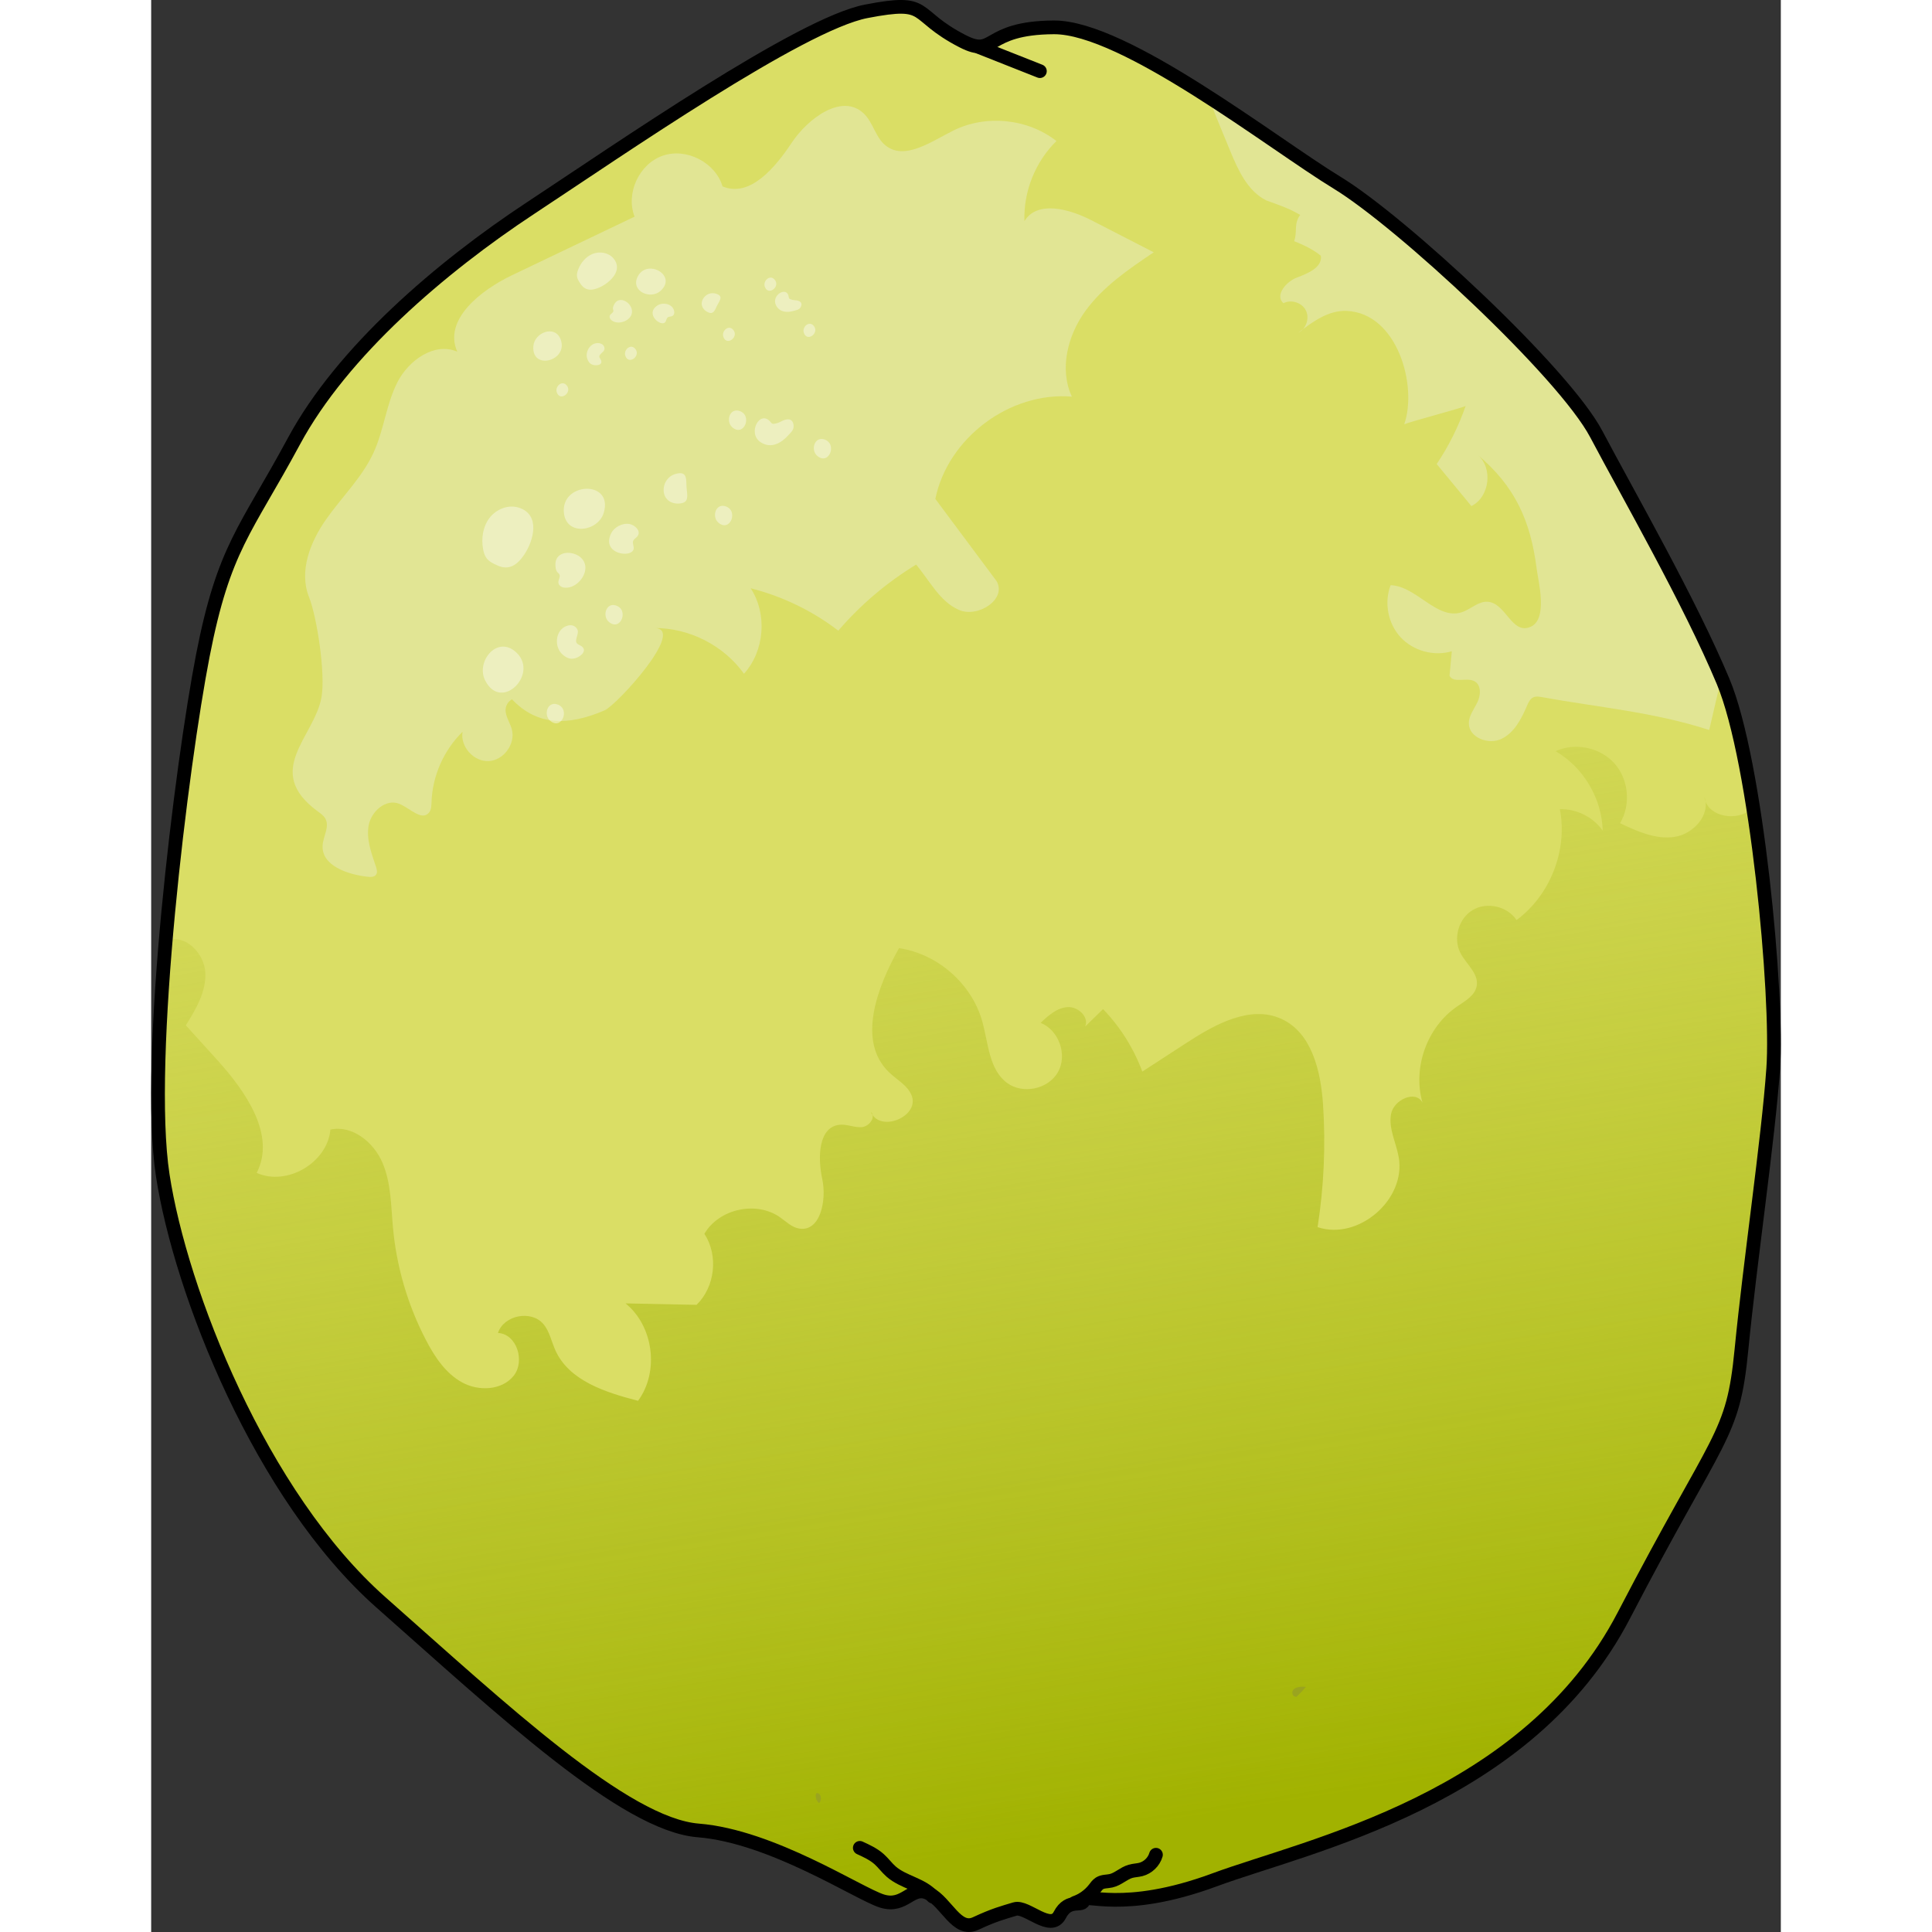 <?xml version="1.0" encoding="utf-8"?>
<!-- Created by: Science Figures, www.sciencefigures.org, Generator: Science Figures Editor -->
<svg version="1.1" id="Layer_1" xmlns="http://www.w3.org/2000/svg" xmlns:xlink="http://www.w3.org/1999/xlink" 
	 width="800px" height="800px" viewBox="0 0 118.872 140.926" enable-background="new 0 0 118.872 140.926"
	 xml:space="preserve">
<rect x="0" y="0" width="118.872" height="140.926" fill="#333333" stroke="none"/>
<g>
	<path fill="#DADE65" d="M59.184,3.004c-3.83-1.968-2.236-3.103-7.028-2.177S34.189,10.883,27.664,15.185S13.94,25.64,10.416,32.178
		s-5.113,7.76-6.649,15.648s-4.222,29.418-2.923,37.902s7.129,23.386,15.932,31.168s17.759,16.192,23.134,16.622
		c5.375,0.43,11.676,4.606,13.387,5.146c1.711,0.54,2.156-1.206,3.442-0.547c1.286,0.659,2.021,2.834,3.399,2.191
		c1.378-0.643,2.006-0.796,2.864-1.056c0.858-0.26,2.618,1.716,3.277,0.43c0.659-1.286,1.715-0.52,1.731-1.087
		c0.015-0.567,2.811,1.023,9.568-1.477c6.757-2.5,22.838-5.803,29.84-19.277c7.002-13.474,7.952-12.938,8.581-19.385
		s1.949-15.313,2.318-20.52c0.369-5.207-1.203-22.374-3.652-28.224s-6.887-13.57-9.26-18.058
		c-2.372-4.488-14.207-15.471-18.892-18.321c-4.685-2.85-15.51-11.367-20.67-11.338C60.685,2.025,61.633,4.263,59.184,3.004z"/>
	<path fill="#E1E594" d="M114.54,49.417c-2.472-5.813-6.799-13.349-9.132-17.763c-2.372-4.488-14.207-15.471-18.892-18.321
		c-2.17-1.32-5.658-3.852-9.289-6.191c0.123,0.558,0.339,1.096,0.557,1.626c0.305,0.741,0.611,1.482,0.917,2.223
		c0.583,1.414,1.27,2.944,2.639,3.628c0.864,0.314,1.691,0.587,2.471,1.059c-0.495,0.68-0.18,1.218-0.441,1.912
		c0.671,0.271,1.388,0.6,1.951,1.067c0.117,0.848-0.942,1.287-1.744,1.587s-1.635,1.314-0.986,1.873
		c0.565-0.296,1.349-0.044,1.636,0.526c0.287,0.569,0.022,1.349-0.552,1.627c1.044-0.804,2.208-1.649,3.525-1.592
		c3.715,0.162,5.182,5.476,4.201,8.271c0.438-0.197,4.449-1.251,4.481-1.341c-0.518,1.496-1.229,2.925-2.111,4.24
		c0.843,1.022,1.686,2.045,2.529,3.067c1.336-0.655,1.595-2.782,0.454-3.738c2.73,2.288,3.863,4.811,4.306,8.294
		c0.117,0.92,0.843,3.667-0.423,4.243c-1.391,0.633-1.801-1.719-3.14-1.819c-0.694-0.052-1.248,0.559-1.912,0.769
		c-1.814,0.572-3.275-1.906-5.176-1.979c-0.489,1.269-0.194,2.804,0.73,3.801c0.924,0.997,2.432,1.409,3.734,1.019
		c-0.055,0.594-0.111,1.188-0.167,1.782c0.286,0.59,1.252,0.092,1.826,0.409c0.494,0.273,0.457,1.008,0.213,1.517
		c-0.244,0.509-0.632,0.987-0.63,1.551c0.004,1.043,1.426,1.583,2.369,1.137c0.943-0.446,1.462-1.459,1.873-2.419
		c0.105-0.244,0.227-0.511,0.47-0.619c0.186-0.083,0.402-0.052,0.603-0.015c4.12,0.751,8.16,1.083,12.218,2.401
		C113.944,51.971,114.242,50.694,114.54,49.417z"/>
	<path fill="#E1E594" d="M11.509,43.538c0.59,1.49,1.214,5.61,0.916,7.311c-0.507,2.899-4.262,5.363-0.328,8.295
		c0.228,0.17,0.481,0.329,0.615,0.58c0.316,0.588-0.167,1.279-0.206,1.945c-0.088,1.475,1.811,2.118,3.279,2.284
		c0.221,0.025,0.486,0.032,0.617-0.148c0.117-0.16,0.061-0.383-0.001-0.571c-0.327-0.983-0.722-2.006-0.537-3.025
		s1.244-1.958,2.211-1.585c0.78,0.301,1.658,1.296,2.191,0.652c0.171-0.207,0.174-0.5,0.184-0.769
		c0.065-1.912,0.893-3.788,2.262-5.126c-0.176,1.079,0.814,2.188,1.906,2.135c1.092-0.053,1.97-1.252,1.692-2.309
		c-0.106-0.401-0.345-0.76-0.433-1.165c-0.094-0.434,0.071-0.811,0.439-1.034c1.824,1.914,4.044,1.978,6.765,0.804
		c0.878-0.379,6.045-6.023,3.6-5.999c2.549-0.025,5.077,1.259,6.561,3.333c1.503-1.664,1.714-4.357,0.489-6.235
		c2.31,0.583,4.499,1.642,6.39,3.091c1.626-1.889,3.549-3.522,5.678-4.819c0.988,1.171,1.714,2.69,3.118,3.304
		c1.403,0.615,3.533-0.801,2.74-2.112c-1.486-1.994-2.972-3.988-4.458-5.983c0.908-4.445,5.439-7.839,9.96-7.46
		c-0.928-2.002-0.314-4.448,0.978-6.237c1.292-1.789,3.162-3.059,4.993-4.292c-1.519-0.781-3.038-1.561-4.557-2.342
		c-1.598-0.821-3.934-1.465-4.874,0.067c-0.076-2.157,0.793-4.331,2.335-5.841C63.942,8.65,60.897,8.34,58.519,9.52
		c-1.617,0.802-3.555,2.219-4.958,1.084c-0.736-0.595-0.901-1.681-1.589-2.331c-1.574-1.49-4.054,0.341-5.254,2.146
		s-3.041,4.017-5.04,3.179c-0.521-1.749-2.632-2.835-4.358-2.242s-2.723,2.748-2.059,4.448c-2.977,1.422-5.955,2.845-8.932,4.267
		c-2.3,1.099-5.035,3.251-4.003,5.582c-1.651-0.721-3.546,0.62-4.363,2.226c-0.817,1.606-0.984,3.472-1.73,5.112
		c-0.833,1.828-2.327,3.258-3.48,4.903C11.598,39.539,10.769,41.67,11.509,43.538z"/>
	<g>
		<g>
			<path fill="#BFC831" d="M52.503,81.122c0.033,0.078,0.075,0.143,0.119,0.207C52.603,81.255,52.57,81.184,52.503,81.122z"/>
			
				<linearGradient id="SVGID_1_" gradientUnits="userSpaceOnUse" x1="-11.689" y1="227.706" x2="-59.795" y2="140.761" gradientTransform="matrix(0.94 0.342 -0.342 0.94 157.391 -76.241)">
				<stop  offset="0" style="stop-color:#A1B200"/>
				<stop  offset="1" style="stop-color:#BFC831;stop-opacity:0"/>
			</linearGradient>
			<path fill="url(#SVGID_1_)" d="M116.001,98.457c0.63-6.447,1.949-15.313,2.318-20.52c0.241-3.401-0.347-11.906-1.466-19.026
				c-0.117,0.102-0.24,0.198-0.373,0.284c-1.126,0.723-3.035,0.265-3.183-1.066c0.473,1.305-0.804,2.711-2.178,2.916
				c-1.373,0.205-2.723-0.405-3.978-0.999c0.809-1.339,0.636-3.198-0.408-4.364c-1.043-1.166-2.872-1.544-4.292-0.888
				c2.032,1.174,3.38,3.447,3.437,5.793c-0.698-0.991-1.911-1.598-3.123-1.563c0.578,2.998-0.704,6.276-3.161,8.088
				c-0.664-1.005-2.155-1.349-3.192-0.736c-1.037,0.613-1.455,2.085-0.894,3.151c0.424,0.807,1.338,1.488,1.182,2.387
				c-0.122,0.706-0.849,1.103-1.44,1.508c-2.188,1.5-3.25,4.463-2.514,7.011c-0.493-0.952-2.106-0.221-2.297,0.833
				c-0.191,1.054,0.372,2.083,0.56,3.138c0.553,3.088-2.943,6.105-5.917,5.106c0.462-2.956,0.596-5.963,0.397-8.948
				c-0.162-2.432-0.822-5.24-3.042-6.245c-2.249-1.018-4.799,0.376-6.868,1.721c-1.091,0.709-2.181,1.418-3.272,2.127
				c-0.627-1.695-1.609-3.258-2.864-4.559c-0.435,0.424-0.869,0.847-1.304,1.271c0.304-0.707-0.533-1.474-1.301-1.416
				c-0.767,0.058-1.39,0.617-1.949,1.147c1.335,0.533,1.972,2.341,1.266,3.594c-0.706,1.253-2.583,1.643-3.73,0.777
				c-1.32-0.997-1.348-2.915-1.801-4.506c-0.779-2.731-3.253-4.899-6.063-5.313c-1.608,2.857-3.089,6.802-0.717,9.066
				c0.566,0.54,1.328,0.936,1.627,1.659c0.609,1.471-2.018,2.652-2.842,1.444c0.097,0.372-0.338,0.852-0.79,0.887
				c-0.542,0.041-1.074-0.228-1.614-0.172c-1.57,0.164-1.597,2.423-1.263,3.966c0.333,1.542-0.144,3.873-1.699,3.602
				c-0.536-0.093-0.943-0.513-1.389-0.825c-1.732-1.211-4.446-0.615-5.511,1.211c1.035,1.574,0.782,3.869-0.57,5.18
				c-1.727-0.035-3.454-0.07-5.18-0.105c2.045,1.661,2.471,4.981,0.912,7.105c-2.368-0.609-5.036-1.461-6.035-3.692
				c-0.289-0.645-0.42-1.38-0.88-1.916c-0.888-1.034-2.879-0.636-3.303,0.66c1.369,0.066,1.999,2.061,1.14,3.129
				c-0.859,1.068-2.553,1.137-3.755,0.478c-1.202-0.659-2-1.863-2.633-3.079c-1.321-2.533-2.144-5.325-2.408-8.17
				c-0.15-1.618-0.132-3.295-0.774-4.787c-0.642-1.492-2.208-2.756-3.793-2.404c-0.221,2.417-3.16,4.143-5.378,3.158
				c1.424-2.775-0.811-5.956-2.905-8.268c-0.754-0.832-1.508-1.664-2.262-2.497c0.734-1.181,1.495-2.46,1.421-3.848
				c-0.074-1.388-1.411-2.781-2.735-2.357l-0.223,0.789c-0.525,6.457-0.717,12.649-0.15,16.353
				c1.299,8.484,7.129,23.386,15.933,31.168c8.803,7.782,17.759,16.192,23.134,16.622s11.676,4.606,13.387,5.146
				c1.711,0.54,2.156-1.206,3.442-0.547s2.021,2.834,3.399,2.191c1.378-0.643,2.006-0.796,2.864-1.056
				c0.858-0.26,2.618,1.716,3.277,0.43c0.659-1.286,1.715-0.52,1.731-1.087c0.016-0.567,2.811,1.023,9.568-1.477
				c6.757-2.5,22.838-5.803,29.84-19.277C114.421,104.367,115.371,104.904,116.001,98.457z"/>
			<g>
				<g>
					<path fill="#9AA41F" d="M83.245,123.533c0.037,0.177,0.153,0.24,0.297,0.238c0.242-0.229,0.474-0.469,0.693-0.722
						C83.805,122.975,83.156,123.106,83.245,123.533z"/>
					<path fill="#9AA41F" d="M48.523,130.801c-0.121,0.265-0.015,0.529,0.188,0.726C48.965,131.303,48.863,130.742,48.523,130.801z"
						/>
				</g>
			</g>
		</g>
	</g>
	<path fill="none" stroke="#000000" stroke-linecap="round" stroke-linejoin="round" stroke-miterlimit="10" d="M59.184,3.004
		c-3.83-1.968-2.236-3.103-7.028-2.177S34.189,10.883,27.664,15.185S13.94,25.64,10.416,32.178s-5.113,7.76-6.649,15.648
		s-4.222,29.418-2.923,37.902s7.129,23.386,15.932,31.168s17.759,16.192,23.134,16.622c5.375,0.43,11.676,4.606,13.387,5.146
		c1.711,0.54,2.156-1.206,3.442-0.547c1.286,0.659,2.021,2.834,3.399,2.191c1.378-0.643,2.006-0.796,2.864-1.056
		c0.858-0.26,2.618,1.716,3.277,0.43c0.659-1.286,1.715-0.52,1.731-1.087c0.015-0.567,2.811,1.023,9.568-1.477
		c6.757-2.5,22.838-5.803,29.84-19.277c7.002-13.474,7.952-12.938,8.581-19.385s1.949-15.313,2.318-20.52
		c0.369-5.207-1.203-22.374-3.652-28.224s-6.887-13.57-9.26-18.058c-2.372-4.488-14.207-15.471-18.892-18.321
		c-4.685-2.85-15.51-11.367-20.67-11.338C60.685,2.025,61.633,4.263,59.184,3.004z"/>
	<path fill="none" stroke="#000000" stroke-linecap="round" stroke-linejoin="round" stroke-miterlimit="10" d="M60.389,3.435
		c1.479,0.585,2.958,1.17,4.437,1.755"/>
	<path fill="none" stroke="#000000" stroke-linecap="round" stroke-linejoin="round" stroke-miterlimit="10" d="M67.386,138.797
		c0.553-0.193,1.048-0.548,1.409-1.01c0.116-0.148,0.222-0.31,0.381-0.41c0.246-0.154,0.56-0.124,0.842-0.189
		c0.514-0.117,0.91-0.541,1.416-0.687c0.245-0.071,0.505-0.073,0.752-0.136c0.521-0.134,0.957-0.557,1.106-1.074"/>
	<path fill="none" stroke="#000000" stroke-linecap="round" stroke-linejoin="round" stroke-miterlimit="10" d="M57.013,138.343
		c-0.779-0.899-2.144-1.04-3.038-1.825c-0.316-0.277-0.562-0.626-0.875-0.906c-0.408-0.364-0.913-0.597-1.41-0.824"/>
	<g>
		<path opacity="0.4" fill="#FFFFFF" d="M26.81,37.027c-0.764-0.242-1.641,0.113-2.128,0.749s-0.615,1.498-0.469,2.286
			c0.043,0.232,0.111,0.467,0.253,0.655c0.197,0.262,0.511,0.405,0.811,0.537c0.836,0.369,1.431-0.051,1.932-0.793
			C27.901,39.434,28.422,37.538,26.81,37.027z"/>
		<path opacity="0.4" fill="#FFFFFF" d="M30.114,37.475c0.224,1.633,2.482,1.3,2.896-0.065
			C33.752,34.963,29.795,35.151,30.114,37.475z"/>
		<path opacity="0.4" fill="#FFFFFF" d="M31.674,41.427c0.013-1.266-2.189-1.559-2.187-0.263c0,0.211,0.018,0.443,0.165,0.595
			c0.04,0.041,0.089,0.076,0.119,0.124c0.109,0.177-0.078,0.395-0.068,0.603c0.009,0.187,0.184,0.332,0.368,0.366
			C30.868,43.001,31.666,42.173,31.674,41.427z"/>
		<path opacity="0.4" fill="#FFFFFF" d="M46.86,31.156c0.004-0.036,0.004-0.074,0.001-0.114c-0.052-0.595-0.545-0.503-0.921-0.294
			c-0.151,0.084-0.318,0.139-0.489,0.163c-0.046,0.006-0.095,0.01-0.139-0.007c-0.058-0.023-0.095-0.077-0.135-0.125
			c-0.774-0.934-1.725,0.836-0.71,1.485c0.735,0.47,1.466,0.08,1.977-0.484C46.624,31.582,46.832,31.417,46.86,31.156z"/>
		<path opacity="0.4" fill="#FFFFFF" d="M26.512,47.486c-1.351-1.079-2.825,0.806-2.153,2.142
			C25.564,52.023,28.434,49.021,26.512,47.486z"/>
		<path opacity="0.4" fill="#FFFFFF" d="M35.503,39.069c0.227-0.382-0.263-0.782-0.604-0.845c-0.528-0.097-1.134,0.226-1.36,0.705
			c-0.71,1.503,1.554,1.808,1.655,1.099c0.028-0.196-0.11-0.403-0.032-0.586c0.054-0.126,0.193-0.191,0.283-0.295
			C35.469,39.122,35.488,39.096,35.503,39.069z"/>
		<path opacity="0.4" fill="#FFFFFF" d="M30.884,45.687c-0.287-0.183-0.679-0.037-0.912,0.172c-0.529,0.476-0.488,1.426,0.038,1.885
			c0.342,0.299,0.654,0.393,1.058,0.219c0.262-0.113,0.691-0.44,0.401-0.76c-0.142-0.156-0.441-0.184-0.468-0.393
			C30.949,46.425,31.382,46.032,30.884,45.687z"/>
		<path opacity="0.4" fill="#FFFFFF" d="M29.599,51.373c-0.708-0.21-0.988,0.773-0.507,1.193
			C29.953,53.319,30.605,51.671,29.599,51.373z"/>
		<path opacity="0.4" fill="#FFFFFF" d="M33.883,44.161c-0.708-0.21-0.988,0.773-0.507,1.193
			C34.237,46.108,34.89,44.459,33.883,44.161z"/>
		<path opacity="0.4" fill="#FFFFFF" d="M41.874,36.924c-0.708-0.21-0.988,0.773-0.507,1.193
			C42.228,38.871,42.88,37.222,41.874,36.924z"/>
		<path opacity="0.4" fill="#FFFFFF" d="M49.083,32.049c-0.708-0.21-0.988,0.773-0.507,1.193
			C49.437,33.996,50.09,32.348,49.083,32.049z"/>
		<path opacity="0.4" fill="#FFFFFF" d="M42.892,29.971c-0.708-0.21-0.988,0.773-0.507,1.193
			C43.247,31.917,43.899,30.269,42.892,29.971z"/>
		<path opacity="0.4" fill="#FFFFFF" d="M37.382,35.77c0.012,0.597,0.467,0.969,1.045,0.961c0.751-0.01,0.716-0.416,0.638-1.024
			c-0.078-0.608,0.137-1.382-0.772-1.148C37.728,34.704,37.371,35.188,37.382,35.77z"/>
	</g>
	<g>
		<path opacity="0.4" fill="#FFFFFF" d="M33.705,18.828c-0.356-0.407-0.987-0.509-1.491-0.312c-0.504,0.197-0.88,0.65-1.071,1.156
			c-0.056,0.149-0.099,0.308-0.083,0.467c0.022,0.22,0.153,0.413,0.28,0.594c0.354,0.506,0.845,0.471,1.393,0.218
			C33.492,20.601,34.457,19.688,33.705,18.828z"/>
		<path opacity="0.4" fill="#FFFFFF" d="M35.457,20.244c-0.442,1.022,0.978,1.62,1.695,0.976
			C38.437,20.067,36.086,18.79,35.457,20.244z"/>
		<path opacity="0.4" fill="#FFFFFF" d="M34.974,23.073c0.451-0.726-0.719-1.667-1.171-0.917c-0.074,0.122-0.144,0.262-0.113,0.401
			c0.009,0.038,0.025,0.075,0.025,0.114c0.001,0.14-0.183,0.201-0.25,0.324c-0.06,0.111-0.01,0.256,0.084,0.34
			C33.957,23.7,34.708,23.501,34.974,23.073z"/>
		<path opacity="0.4" fill="#FFFFFF" d="M47.343,22.457c0.015-0.019,0.028-0.041,0.04-0.065c0.178-0.362-0.139-0.481-0.429-0.493
			c-0.117-0.005-0.232-0.031-0.339-0.077c-0.029-0.013-0.059-0.027-0.078-0.053c-0.025-0.033-0.028-0.078-0.034-0.119
			c-0.12-0.811-1.289-0.121-0.93,0.609c0.26,0.529,0.819,0.559,1.311,0.413C47.057,22.621,47.235,22.598,47.343,22.457z"/>
		<path opacity="0.4" fill="#FFFFFF" d="M29.871,24.766c-0.403-1.096-1.914-0.523-1.993,0.484
			C27.735,27.055,30.444,26.325,29.871,24.766z"/>
		<path opacity="0.4" fill="#FFFFFF" d="M38.012,23.052c0.265-0.141,0.122-0.544-0.053-0.7c-0.271-0.241-0.734-0.266-1.032-0.069
			c-0.936,0.62,0.265,1.588,0.571,1.214c0.085-0.104,0.078-0.272,0.186-0.35c0.075-0.054,0.178-0.043,0.267-0.071
			C37.973,23.07,37.993,23.062,38.012,23.052z"/>
		<path opacity="0.4" fill="#FFFFFF" d="M33.027,25.257c-0.102-0.206-0.379-0.259-0.587-0.22c-0.472,0.09-0.781,0.653-0.638,1.102
			c0.093,0.293,0.24,0.456,0.534,0.497c0.191,0.027,0.553-0.012,0.498-0.299c-0.027-0.14-0.19-0.261-0.133-0.391
			C32.805,25.706,33.193,25.631,33.027,25.257z"/>
		<path opacity="0.4" fill="#FFFFFF" d="M30.293,28.091c-0.335-0.369-0.841,0.101-0.711,0.512
			C29.816,29.34,30.77,28.616,30.293,28.091z"/>
		<path opacity="0.4" fill="#FFFFFF" d="M35.293,25.426c-0.335-0.369-0.841,0.101-0.711,0.512
			C34.816,26.674,35.77,25.951,35.293,25.426z"/>
		<path opacity="0.4" fill="#FFFFFF" d="M42.442,24.043c-0.335-0.369-0.841,0.101-0.711,0.512
			C41.966,25.291,42.92,24.568,42.442,24.043z"/>
		<path opacity="0.4" fill="#FFFFFF" d="M48.314,23.751c-0.335-0.369-0.841,0.101-0.711,0.512
			C47.837,25,48.791,24.276,48.314,23.751z"/>
		<path opacity="0.4" fill="#FFFFFF" d="M45.465,20.383c-0.335-0.369-0.841,0.101-0.711,0.512
			C44.988,21.632,45.943,20.908,45.465,20.383z"/>
		<path opacity="0.4" fill="#FFFFFF" d="M40.252,21.804c-0.202,0.349-0.07,0.723,0.267,0.921c0.437,0.257,0.559,0.011,0.727-0.368
			c0.168-0.379,0.563-0.75-0.044-0.934C40.825,21.309,40.449,21.463,40.252,21.804z"/>
	</g>
</g>
</svg>